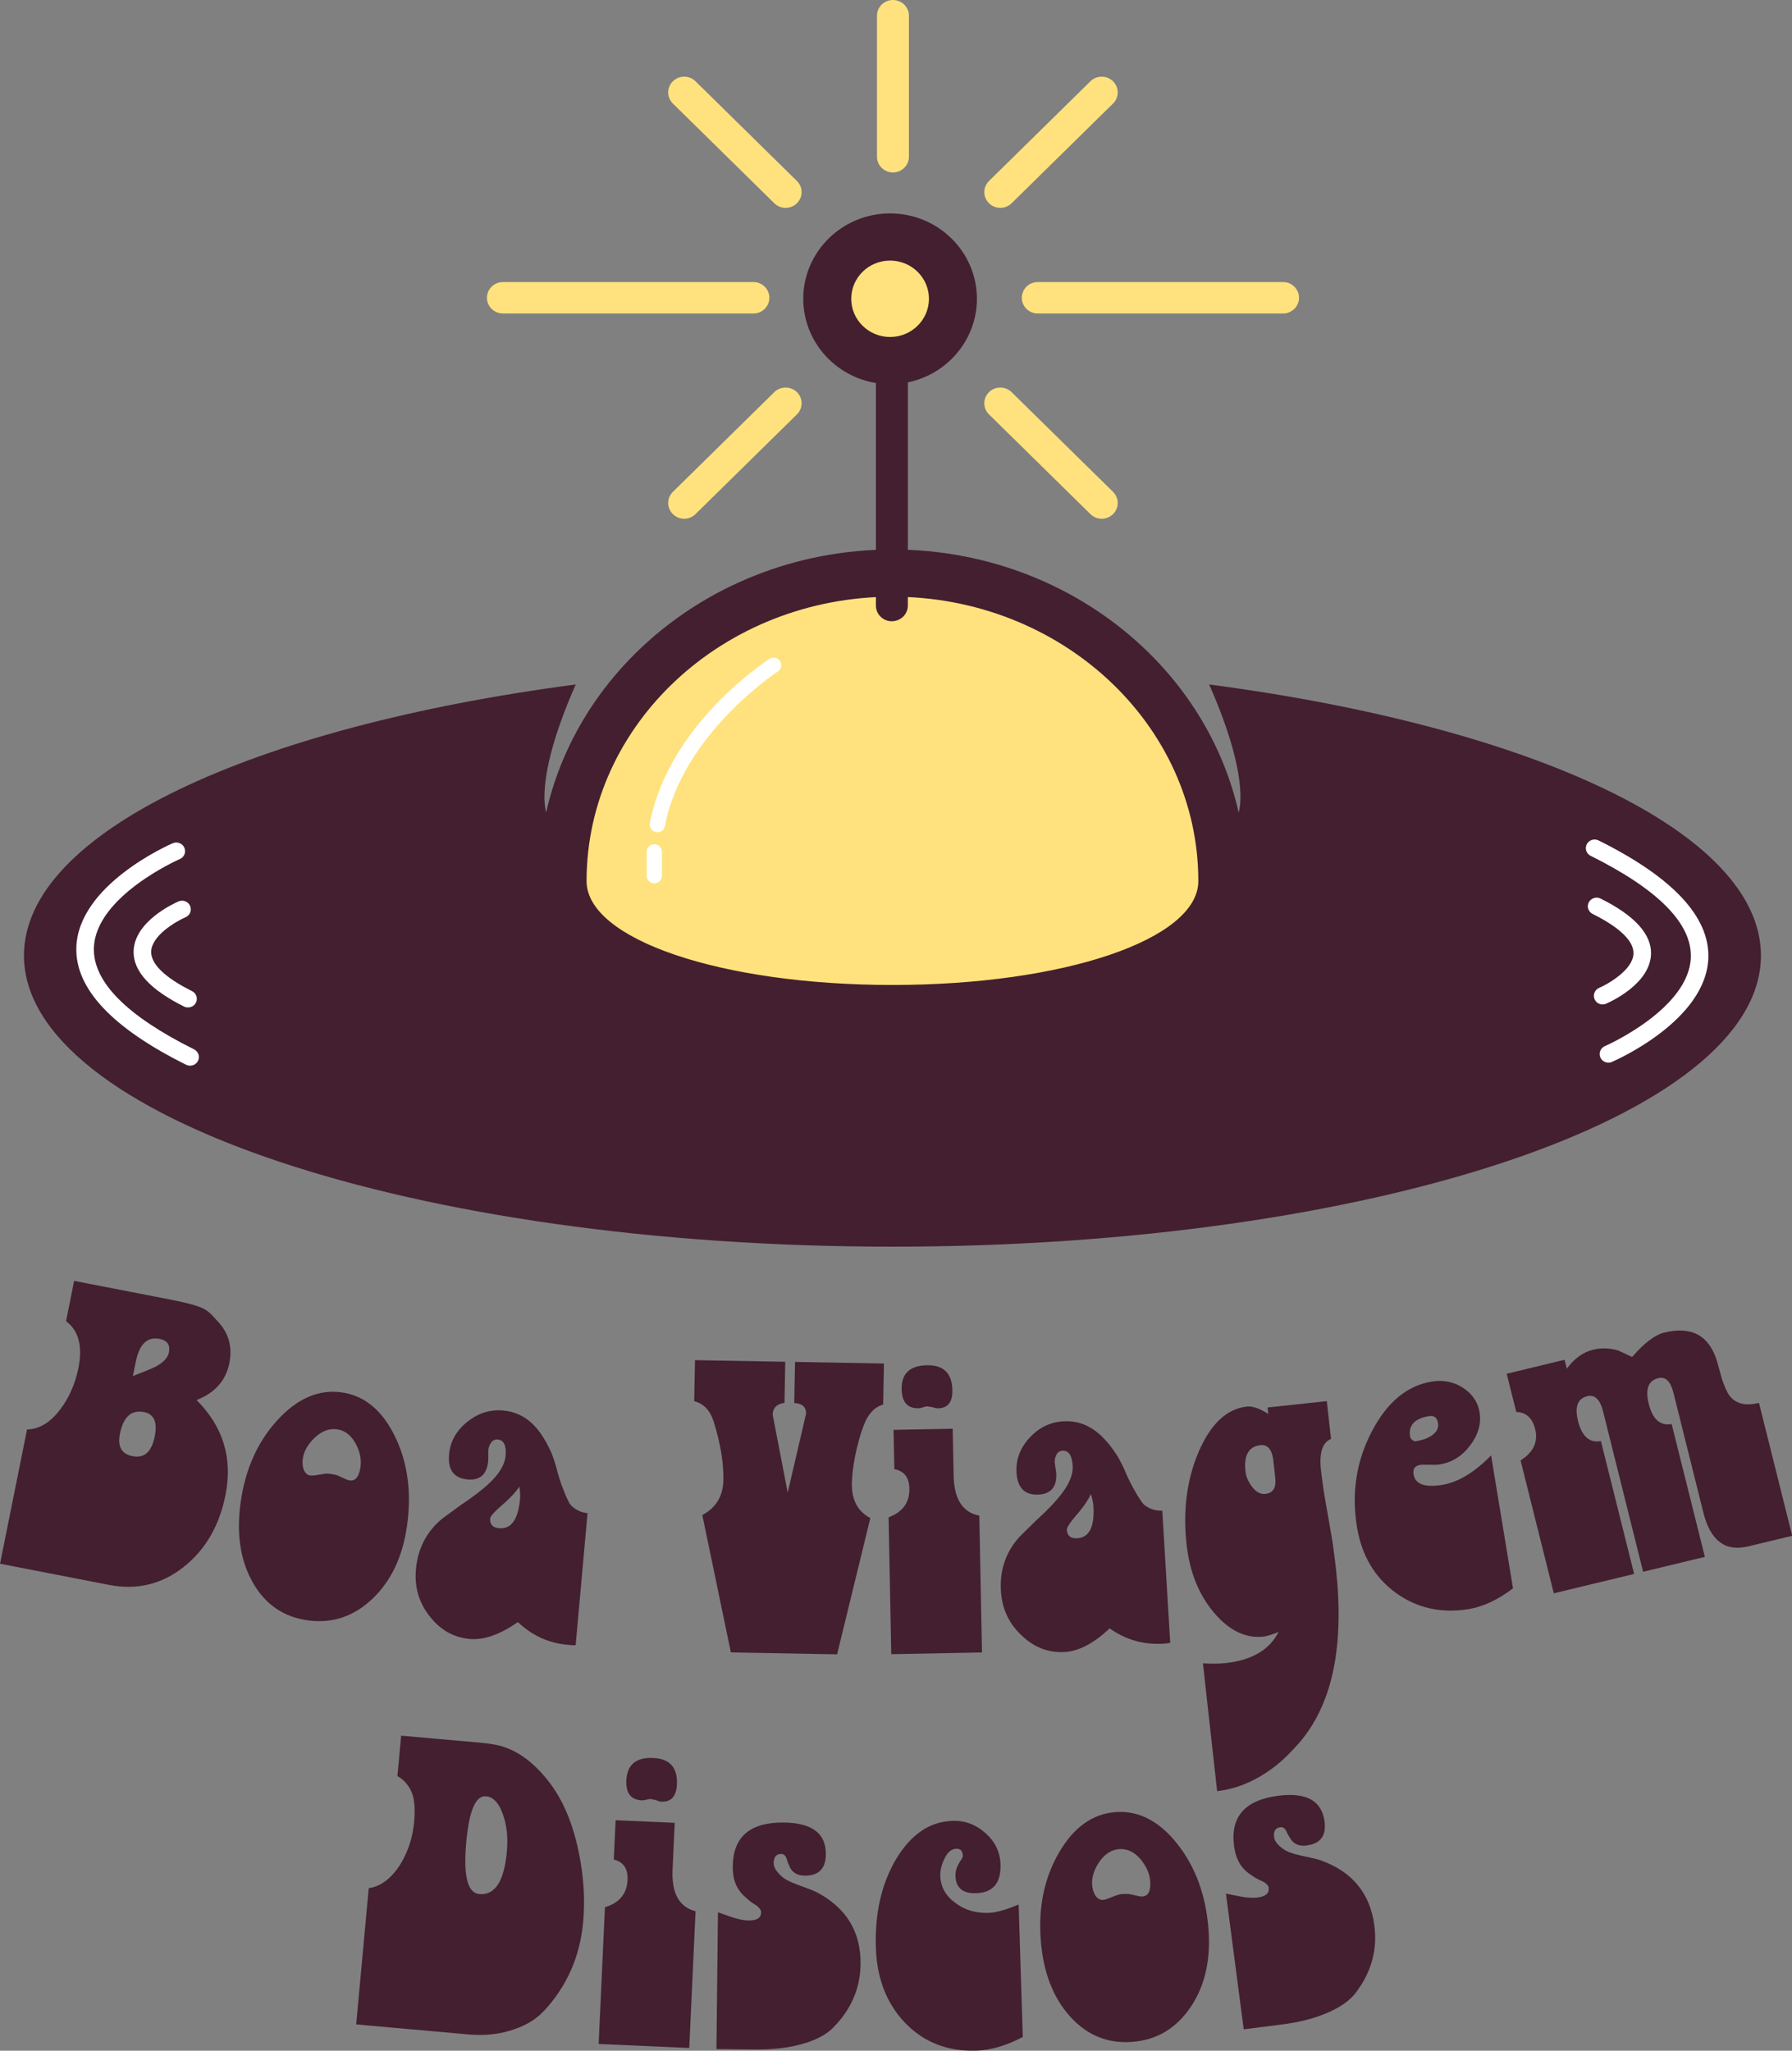 <svg xmlns="http://www.w3.org/2000/svg" width="104" height="119" viewBox="0 0 104 119" fill="none"><rect x="0" y="0" width="104" height="119" fill="#808080" stroke="none"/><g clip-path="url(#clip0_54_87)"><path d="M10.639 90.945C9.371 91.942 7.933 92.28 6.331 91.971L0.003 90.741L1.569 82.951C2.291 82.937 2.941 82.537 3.521 81.754C4.026 81.076 4.367 80.29 4.549 79.394C4.804 78.117 4.566 77.209 3.833 76.669L4.302 74.329L9.896 75.415C10.859 75.603 11.498 75.778 11.816 75.944C11.973 76.026 12.119 76.131 12.252 76.263L12.662 76.704C13.28 77.375 13.497 78.176 13.31 79.105C13.105 80.115 12.472 80.831 11.406 81.243C12.954 82.785 13.512 84.625 13.084 86.766C12.725 88.556 11.908 89.95 10.639 90.945ZM8.346 81.941C7.621 81.8 7.16 82.218 6.961 83.197C6.809 83.944 7.056 84.379 7.698 84.502C8.372 84.634 8.8 84.251 8.981 83.354C9.148 82.525 8.937 82.052 8.346 81.938V81.941ZM9.252 77.694C8.542 77.556 8.084 78 7.879 79.031L7.713 79.852L8.714 79.452C9.365 79.183 9.727 78.856 9.804 78.474C9.89 78.041 9.706 77.781 9.252 77.694Z" fill="#431F2F"></path><path d="M21.623 92.768C20.541 93.799 19.294 94.22 17.879 94.03C16.465 93.84 15.396 93.107 14.671 91.831C13.946 90.554 13.711 89.003 13.967 87.178C14.234 85.267 14.941 83.681 16.091 82.42C17.241 81.158 18.48 80.618 19.808 80.796C21.136 80.974 22.172 81.824 22.915 83.34C23.658 84.856 23.896 86.588 23.622 88.53C23.373 90.323 22.704 91.734 21.623 92.768ZM20.66 83.804C20.384 83.29 20.018 83.001 19.558 82.94C19.098 82.878 18.658 83.048 18.236 83.454C17.853 83.828 17.633 84.225 17.573 84.645C17.544 84.864 17.558 85.072 17.618 85.265C17.71 85.481 17.841 85.603 18.01 85.624C18.096 85.635 18.182 85.63 18.272 85.609C18.304 85.615 18.34 85.609 18.378 85.597L18.806 85.527C18.931 85.51 19.053 85.51 19.172 85.527C19.291 85.542 19.418 85.568 19.552 85.603L20.117 85.858C20.182 85.884 20.241 85.901 20.292 85.907C20.634 85.954 20.841 85.691 20.922 85.121C20.981 84.704 20.895 84.266 20.663 83.807L20.66 83.804Z" fill="#431F2F"></path><path d="M33.406 95.464C33.32 95.473 33.234 95.476 33.147 95.464L32.966 95.449C31.852 95.353 30.881 94.912 30.055 94.126C29.021 94.851 28.094 95.178 27.271 95.108C26.329 95.026 25.548 94.585 24.93 93.782C24.309 92.999 24.047 92.093 24.139 91.065C24.249 89.853 24.76 88.869 25.675 88.118L26.7 87.368C27.232 87.008 27.63 86.719 27.892 86.503C28.804 85.784 29.285 85.113 29.341 84.49C29.395 83.883 29.244 83.565 28.884 83.532C28.712 83.518 28.575 83.591 28.477 83.752C28.435 83.816 28.406 83.88 28.382 83.947C28.358 84.014 28.346 84.073 28.34 84.123L28.334 84.759C28.263 85.551 27.868 85.916 27.149 85.852C26.344 85.781 25.981 85.3 26.062 84.406C26.127 83.664 26.469 83.042 27.087 82.534C27.719 82.014 28.424 81.783 29.196 81.85C30.087 81.929 30.815 82.373 31.38 83.188C31.608 83.515 31.816 83.889 32.004 84.312C32.143 84.663 32.265 85.048 32.366 85.466L32.485 85.858C32.553 86.068 32.621 86.26 32.693 86.436C32.776 86.664 32.853 86.85 32.928 86.991C33.014 87.186 33.088 87.309 33.153 87.368C33.424 87.63 33.739 87.773 34.098 87.806L33.409 95.461L33.406 95.464ZM30.144 86.266C29.962 86.538 29.695 86.839 29.339 87.163C28.759 87.657 28.462 87.969 28.45 88.104C28.418 88.457 28.59 88.65 28.967 88.682C29.668 88.743 30.075 88.177 30.182 86.979C30.2 86.795 30.185 86.555 30.144 86.263V86.266Z" fill="#431F2F"></path><path d="M51.253 81.505C50.751 81.649 50.373 82.055 50.121 82.729C49.922 83.249 49.755 83.848 49.622 84.523C49.506 85.13 49.446 85.644 49.438 86.068C49.42 87.032 49.776 87.706 50.51 88.092L48.582 95.999L42.417 95.888L40.759 87.917C41.558 87.49 41.968 86.813 41.983 85.884C42.001 84.87 41.808 83.725 41.404 82.449C41.193 81.821 40.822 81.441 40.29 81.313L40.334 78.929L45.572 79.023L45.528 81.406C45.079 81.468 44.85 81.698 44.844 82.104L45.715 86.611L46.781 82.037C46.787 81.649 46.562 81.441 46.095 81.415L46.14 79.031L51.3 79.125L51.256 81.508L51.253 81.505Z" fill="#431F2F"></path><path d="M51.725 95.987L51.571 88.048C52.391 87.744 52.792 87.189 52.777 86.377C52.765 85.735 52.474 85.361 51.903 85.253L51.859 82.972L55.29 82.907L55.344 85.621C55.37 86.991 55.867 87.768 56.835 87.952L56.99 95.89L51.725 95.99V95.987ZM54.441 81.727C54.39 81.727 54.337 81.722 54.286 81.704C54.25 81.704 54.2 81.689 54.132 81.657C54.063 81.643 54.001 81.634 53.95 81.634C53.9 81.619 53.846 81.611 53.796 81.611C53.745 81.611 53.668 81.631 53.564 81.666C53.463 81.701 53.377 81.722 53.306 81.722C52.67 81.733 52.343 81.368 52.328 80.623C52.31 79.709 52.8 79.245 53.799 79.224C54.761 79.207 55.252 79.689 55.272 80.667C55.287 81.359 55.008 81.713 54.441 81.724V81.727Z" fill="#431F2F"></path><path d="M67.911 95.33C67.825 95.35 67.742 95.365 67.656 95.371L67.474 95.382C66.357 95.447 65.332 95.152 64.397 94.494C63.484 95.359 62.614 95.817 61.791 95.864C60.846 95.92 60.008 95.596 59.278 94.892C58.547 94.205 58.151 93.347 58.089 92.318C58.015 91.103 58.377 90.058 59.167 89.181L60.071 88.29C60.543 87.855 60.894 87.514 61.12 87.262C61.913 86.421 62.293 85.688 62.254 85.063C62.219 84.456 62.02 84.16 61.66 84.184C61.488 84.193 61.363 84.286 61.289 84.458C61.259 84.528 61.235 84.596 61.224 84.666C61.212 84.736 61.206 84.794 61.209 84.844L61.298 85.475C61.345 86.269 61.01 86.687 60.288 86.728C59.48 86.775 59.049 86.351 58.995 85.457C58.951 84.716 59.194 84.047 59.729 83.457C60.279 82.849 60.938 82.522 61.714 82.478C62.605 82.425 63.392 82.761 64.076 83.486C64.352 83.775 64.613 84.117 64.86 84.508C65.053 84.835 65.228 85.197 65.389 85.595L65.567 85.966C65.665 86.164 65.763 86.345 65.858 86.509C65.974 86.722 66.078 86.894 66.173 87.023C66.286 87.204 66.381 87.315 66.452 87.362C66.758 87.581 67.091 87.68 67.454 87.66L67.914 95.333L67.911 95.33ZM63.312 86.702C63.175 86.997 62.953 87.332 62.65 87.706C62.15 88.279 61.904 88.629 61.913 88.767C61.934 89.12 62.133 89.287 62.51 89.266C63.214 89.225 63.529 88.606 63.458 87.406C63.446 87.219 63.398 86.985 63.312 86.702Z" fill="#431F2F"></path><path d="M77.24 83.5C76.744 83.708 76.551 84.315 76.664 85.323C76.703 85.659 76.756 86.071 76.827 86.555L77.332 89.462C77.413 90.031 77.478 90.551 77.531 91.024C78.019 95.411 77.362 98.715 75.568 100.932C75.339 101.212 75.101 101.475 74.852 101.723C74.51 102.083 74.156 102.392 73.788 102.655C73.324 102.994 72.852 103.265 72.374 103.47C71.794 103.718 71.215 103.876 70.636 103.937L69.813 96.521C70.318 96.553 70.751 96.548 71.108 96.51C72.647 96.346 73.678 95.741 74.204 94.699C73.806 94.859 73.515 94.953 73.324 94.97C72.282 95.081 71.322 94.614 70.443 93.568C69.566 92.523 69.04 91.208 68.865 89.628C68.645 87.645 68.88 85.849 69.566 84.245C70.267 82.621 71.2 81.748 72.365 81.622C72.689 81.587 73.105 81.73 73.607 82.052L73.565 81.675L77.002 81.307L77.246 83.5H77.24ZM73.904 84.777C73.829 84.122 73.58 83.816 73.152 83.862C72.469 83.936 72.178 84.444 72.282 85.384C72.314 85.671 72.43 85.954 72.635 86.24C72.879 86.57 73.146 86.722 73.437 86.69C73.883 86.643 74.073 86.334 74.011 85.761L73.901 84.777H73.904Z" fill="#431F2F"></path><path d="M87.808 92.169C86.926 92.841 86.058 93.244 85.211 93.379C83.631 93.63 82.228 93.314 81.004 92.429C79.774 91.53 79.026 90.259 78.755 88.624C78.428 86.637 78.714 84.783 79.617 83.062C80.505 81.362 81.67 80.396 83.114 80.168C83.758 80.066 84.353 80.185 84.899 80.527C85.446 80.886 85.767 81.356 85.865 81.941C85.975 82.61 85.794 83.255 85.321 83.877C84.849 84.502 84.255 84.87 83.542 84.981C83.455 84.996 83.363 85.002 83.256 85.002L82.653 84.996C82.564 84.996 82.487 84.996 82.419 85.008C82.112 85.057 81.985 85.238 82.038 85.557C82.13 86.123 82.68 86.328 83.681 86.17C84.614 86.021 85.568 85.449 86.536 84.456L87.808 92.169ZM82.944 82.174C82.095 82.309 81.726 82.712 81.836 83.378C81.845 83.427 81.881 83.483 81.94 83.541C82.02 83.614 82.098 83.646 82.166 83.635C82.54 83.576 82.843 83.468 83.081 83.311C83.378 83.109 83.503 82.867 83.458 82.583C83.405 82.265 83.236 82.13 82.947 82.177L82.944 82.174Z" fill="#431F2F"></path><path d="M101.445 89.736C100.126 90.055 99.261 89.4 98.857 87.776L97.122 80.831C96.953 80.156 96.662 79.87 96.243 79.972C95.657 80.112 95.473 80.612 95.687 81.465C95.913 82.367 96.356 82.758 97.015 82.633L98.943 90.344L95.36 91.208L93.04 81.92C92.865 81.213 92.559 80.912 92.125 81.018C91.558 81.155 91.376 81.634 91.581 82.455C91.807 83.357 92.25 83.749 92.909 83.623L94.838 91.334L90.176 92.458L88.248 84.748C88.996 84.271 89.279 83.664 89.094 82.925C88.934 82.285 88.569 81.955 87.998 81.935L87.443 79.718L90.8 78.906L90.931 79.423C91.367 78.83 91.878 78.462 92.464 78.322C92.93 78.208 93.411 78.222 93.91 78.365L94.722 78.745C95.423 77.933 96.047 77.457 96.599 77.326C98.171 76.946 99.184 77.495 99.642 78.967L99.933 80.022C100.063 80.407 100.191 80.699 100.31 80.898C100.658 81.441 101.249 81.611 102.084 81.409L104.012 89.12L101.457 89.736H101.445Z" fill="#431F2F"></path><path d="M31.546 116.71C31.124 117.166 30.557 117.513 29.844 117.756C29.041 118.042 28.159 118.141 27.199 118.057L20.672 117.475L21.4 109.569C22.119 109.464 22.74 108.985 23.269 108.129C23.7 107.401 23.952 106.61 24.032 105.751C24.089 105.129 24.068 104.618 23.967 104.218C23.806 103.695 23.506 103.309 23.064 103.067L23.281 100.719L27.933 101.133C28.551 101.189 29.024 101.282 29.359 101.414C30.277 101.75 31.13 102.436 31.917 103.476C32.687 104.495 33.239 105.81 33.575 107.419C33.875 108.839 33.964 110.214 33.843 111.543C33.658 113.547 32.895 115.27 31.552 116.713L31.546 116.71ZM29.181 105.266C28.946 104.618 28.625 104.273 28.212 104.238C27.835 104.206 27.547 104.527 27.345 105.205C27.271 105.453 27.208 105.745 27.161 106.081C27.122 106.297 27.09 106.569 27.06 106.887C26.879 108.841 27.131 109.849 27.817 109.91C28.727 109.992 29.258 109.171 29.416 107.454C29.493 106.63 29.413 105.9 29.178 105.266H29.181Z" fill="#431F2F"></path><path d="M34.743 118.609L35.108 110.676C35.946 110.424 36.383 109.896 36.421 109.084C36.451 108.441 36.184 108.05 35.622 107.907L35.729 105.626L39.158 105.777L39.033 108.488C38.97 109.858 39.413 110.664 40.367 110.909L40.001 118.842L34.743 118.609ZM38.388 104.551C38.338 104.551 38.284 104.539 38.234 104.519C38.198 104.519 38.147 104.498 38.082 104.46C38.014 104.44 37.954 104.428 37.904 104.425C37.853 104.408 37.803 104.396 37.749 104.393C37.699 104.393 37.619 104.405 37.515 104.434C37.411 104.463 37.322 104.475 37.253 104.472C36.617 104.443 36.317 104.057 36.35 103.315C36.392 102.404 36.911 101.969 37.91 102.013C38.872 102.056 39.33 102.567 39.285 103.546C39.253 104.238 38.953 104.571 38.385 104.548L38.388 104.551Z" fill="#431F2F"></path><path d="M48.329 117.689C47.878 118.124 47.227 118.445 46.383 118.655C45.641 118.851 44.764 118.942 43.748 118.93L41.579 118.907L41.668 110.968L42.491 111.257C42.868 111.38 43.186 111.441 43.445 111.444C43.926 111.45 44.17 111.292 44.173 110.971C44.173 110.854 44.09 110.725 43.92 110.588L43.638 110.407C43.519 110.322 43.424 110.243 43.356 110.176C43.1 109.972 42.904 109.741 42.77 109.484C42.601 109.16 42.521 108.763 42.527 108.289C42.548 106.581 43.537 105.737 45.498 105.76C47.132 105.778 47.943 106.397 47.928 107.612C47.919 108.441 47.509 108.85 46.701 108.841C46.425 108.839 46.211 108.768 46.059 108.631C45.991 108.579 45.932 108.511 45.881 108.427C45.848 108.377 45.813 108.298 45.78 108.196C45.762 108.178 45.745 108.143 45.73 108.094L45.629 107.787C45.56 107.653 45.468 107.583 45.346 107.583C45.052 107.58 44.907 107.755 44.901 108.111C44.901 108.348 45.049 108.605 45.355 108.877C45.51 109.031 45.816 109.195 46.279 109.367L46.562 109.472C46.68 109.507 46.775 109.542 46.844 109.578C47.049 109.648 47.221 109.718 47.358 109.785C49.102 110.684 49.963 112.081 49.943 113.973C49.928 115.393 49.387 116.631 48.326 117.686L48.329 117.689Z" fill="#431F2F"></path><path d="M59.358 118.206C58.392 118.708 57.489 118.974 56.645 118.997C54.978 119.047 53.6 118.506 52.515 117.37C51.449 116.252 50.887 114.797 50.831 113.007C50.769 111.012 51.164 109.3 52.013 107.869C52.881 106.438 53.968 105.702 55.276 105.664C56.015 105.64 56.66 105.886 57.21 106.391C57.759 106.882 58.044 107.483 58.065 108.193C58.098 109.274 57.626 109.832 56.645 109.861C55.873 109.884 55.474 109.551 55.451 108.856C55.442 108.619 55.513 108.371 55.659 108.114L55.733 107.986C55.783 107.933 55.807 107.898 55.807 107.881C55.855 107.796 55.882 107.734 55.879 107.699C55.87 107.413 55.745 107.273 55.504 107.279C55.213 107.288 54.978 107.489 54.8 107.883C54.64 108.211 54.562 108.535 54.571 108.856C54.592 109.499 54.883 110.021 55.448 110.427C55.977 110.833 56.618 111.026 57.376 111.003C57.789 110.991 58.368 110.831 59.117 110.518L59.358 118.2V118.206Z" fill="#431F2F"></path><path d="M69.094 116.476C68.259 117.709 67.13 118.381 65.707 118.489C64.284 118.597 63.08 118.103 62.097 117.008C61.114 115.913 60.549 114.446 60.403 112.609C60.252 110.687 60.602 108.99 61.452 107.518C62.302 106.046 63.395 105.258 64.735 105.155C66.072 105.053 67.269 105.667 68.321 106.995C69.376 108.324 69.979 109.966 70.133 111.92C70.276 113.725 69.928 115.244 69.094 116.476ZM66.221 107.918C65.84 107.472 65.418 107.267 64.955 107.302C64.492 107.337 64.099 107.597 63.773 108.079C63.481 108.526 63.351 108.958 63.383 109.382C63.401 109.601 63.458 109.799 63.559 109.981C63.695 110.173 63.847 110.264 64.019 110.249C64.105 110.243 64.189 110.22 64.272 110.179C64.307 110.179 64.34 110.165 64.373 110.147L64.774 109.989C64.89 109.946 65.008 109.919 65.13 109.91C65.249 109.902 65.38 109.902 65.519 109.908L66.126 110.039C66.194 110.051 66.256 110.054 66.307 110.051C66.648 110.024 66.8 109.724 66.752 109.151C66.72 108.73 66.539 108.319 66.215 107.918H66.221Z" fill="#431F2F"></path><path d="M78.693 115.632C78.307 116.126 77.709 116.532 76.901 116.856C76.194 117.151 75.336 117.361 74.331 117.487L72.18 117.759L71.149 109.884L72.005 110.056C72.394 110.127 72.718 110.144 72.977 110.112C73.455 110.051 73.672 109.861 73.63 109.542C73.615 109.426 73.514 109.312 73.324 109.198L73.018 109.058C72.888 108.99 72.784 108.926 72.706 108.868C72.424 108.698 72.198 108.497 72.029 108.263C71.818 107.965 71.678 107.583 71.619 107.112C71.396 105.418 72.261 104.449 74.204 104.203C75.826 103.999 76.714 104.501 76.872 105.707C76.978 106.528 76.631 106.99 75.829 107.092C75.555 107.127 75.333 107.086 75.163 106.972C75.089 106.931 75.021 106.87 74.958 106.794C74.917 106.747 74.872 106.677 74.828 106.581C74.807 106.566 74.786 106.534 74.762 106.487L74.62 106.198C74.533 106.072 74.429 106.017 74.311 106.032C74.019 106.07 73.898 106.262 73.945 106.616C73.975 106.849 74.162 107.083 74.504 107.314C74.676 107.445 75.006 107.565 75.487 107.676L75.781 107.74C75.906 107.758 76.004 107.781 76.075 107.805C76.289 107.845 76.468 107.892 76.613 107.942C78.467 108.593 79.519 109.861 79.762 111.739C79.947 113.147 79.587 114.446 78.684 115.635L78.693 115.632Z" fill="#431F2F"></path><path d="M70.175 39.72C72.692 45.428 71.86 47.227 71.86 47.227L67.157 39.358C62.311 38.838 57.153 38.555 51.794 38.555C46.434 38.555 41.276 38.838 36.431 39.358L31.728 47.227C31.728 47.227 30.896 45.428 33.412 39.72C14.668 42.182 1.391 48.293 1.391 55.449C1.391 64.778 23.958 72.343 51.794 72.343C79.629 72.343 102.197 64.781 102.197 55.449C102.197 48.293 88.919 42.182 70.175 39.72Z" fill="#431F2F"></path><path d="M70.936 51.123C70.936 60.993 32.648 60.993 32.648 51.123C32.648 41.254 41.22 33.257 51.794 33.257C62.367 33.257 70.939 41.257 70.939 51.123H70.936Z" fill="#FFE27E"></path><path d="M51.794 59.894C46.624 59.894 41.787 59.211 38.172 57.967C32.455 56.004 31.255 53.162 31.255 51.123C31.255 40.518 40.468 31.887 51.791 31.887C63.113 31.887 72.326 40.518 72.326 51.123C72.326 57.181 62.011 59.894 51.791 59.894H51.794ZM51.794 34.626C42.004 34.626 34.042 42.028 34.042 51.126C34.042 54.508 41.838 57.157 51.794 57.157C61.749 57.157 69.546 54.508 69.546 51.126C69.546 42.028 61.583 34.626 51.794 34.626Z" fill="#431F2F"></path><path d="M51.823 10.007C51.309 10.007 50.897 9.598 50.897 9.095V0.911C50.897 0.406 51.312 0 51.823 0C52.334 0 52.75 0.409 52.75 0.911V9.095C52.75 9.601 52.334 10.007 51.823 10.007Z" fill="#FFE27E"></path><path d="M74.463 18.191H60.228C59.715 18.191 59.301 17.782 59.301 17.28C59.301 16.777 59.718 16.368 60.228 16.368H74.463C74.977 16.368 75.389 16.777 75.389 17.28C75.389 17.782 74.974 18.191 74.463 18.191Z" fill="#FFE27E"></path><path d="M43.725 18.191H29.187C28.674 18.191 28.261 17.782 28.261 17.28C28.261 16.777 28.676 16.368 29.187 16.368H43.725C44.239 16.368 44.651 16.777 44.651 17.28C44.651 17.782 44.236 18.191 43.725 18.191Z" fill="#FFE27E"></path><path d="M58.054 12.063C57.816 12.063 57.578 11.972 57.397 11.794C57.035 11.438 57.035 10.86 57.397 10.503L63.283 4.717C63.645 4.361 64.233 4.361 64.596 4.717C64.958 5.073 64.958 5.652 64.596 6.008L58.71 11.794C58.529 11.972 58.291 12.063 58.054 12.063Z" fill="#FFE27E"></path><path d="M39.708 30.102C39.47 30.102 39.232 30.011 39.051 29.833C38.689 29.477 38.689 28.898 39.051 28.542L44.937 22.756C45.299 22.4 45.887 22.4 46.25 22.756C46.612 23.112 46.612 23.691 46.25 24.047L40.364 29.833C40.183 30.011 39.945 30.102 39.708 30.102Z" fill="#FFE27E"></path><path d="M63.939 30.102C63.702 30.102 63.464 30.011 63.283 29.833L57.397 24.047C57.035 23.691 57.035 23.112 57.397 22.756C57.76 22.4 58.348 22.4 58.71 22.756L64.596 28.542C64.958 28.898 64.958 29.477 64.596 29.833C64.415 30.011 64.177 30.102 63.939 30.102Z" fill="#FFE27E"></path><path d="M45.593 12.063C45.356 12.063 45.118 11.972 44.937 11.794L39.051 6.008C38.689 5.652 38.689 5.073 39.051 4.717C39.414 4.361 40.002 4.361 40.364 4.717L46.25 10.503C46.612 10.86 46.612 11.438 46.25 11.794C46.069 11.972 45.831 12.063 45.593 12.063Z" fill="#FFE27E"></path><path d="M51.761 36.052C51.247 36.052 50.834 35.643 50.834 35.14V14.958C50.834 14.452 51.25 14.046 51.761 14.046C52.272 14.046 52.688 14.455 52.688 14.958V35.138C52.688 35.643 52.272 36.049 51.761 36.049V36.052Z" fill="#431F2F"></path><path d="M51.657 20.925C53.672 20.925 55.305 19.319 55.305 17.338C55.305 15.357 53.672 13.751 51.657 13.751C49.642 13.751 48.008 15.357 48.008 17.338C48.008 19.319 49.642 20.925 51.657 20.925Z" fill="#FFE27E"></path><path d="M51.657 15.121C52.902 15.121 53.912 16.114 53.912 17.338C53.912 18.562 52.902 19.555 51.657 19.555C50.412 19.555 49.402 18.562 49.402 17.338C49.402 16.114 50.412 15.121 51.657 15.121ZM51.657 12.384C48.879 12.384 46.618 14.607 46.618 17.338C46.618 20.069 48.879 22.292 51.657 22.292C54.435 22.292 56.696 20.069 56.696 17.338C56.696 14.607 54.435 12.384 51.657 12.384Z" fill="#431F2F"></path><path d="M11.031 61.84C10.954 61.84 10.877 61.822 10.803 61.787C6.506 59.652 4.364 57.365 4.43 54.99C4.531 51.348 9.801 49.029 10.027 48.932C10.286 48.822 10.586 48.935 10.698 49.19C10.811 49.444 10.695 49.739 10.437 49.85C10.386 49.87 5.529 52.011 5.449 55.02C5.395 56.971 7.353 58.948 11.263 60.893C11.515 61.019 11.614 61.32 11.489 61.565C11.4 61.74 11.218 61.84 11.034 61.84H11.031Z" fill="white"></path><path d="M10.912 58.463C10.835 58.463 10.758 58.446 10.684 58.41C8.708 57.429 7.722 56.346 7.754 55.195C7.802 53.463 10.098 52.423 10.36 52.309C10.618 52.198 10.918 52.312 11.031 52.566C11.144 52.82 11.028 53.115 10.77 53.226C10.223 53.463 8.797 54.286 8.773 55.221C8.755 55.94 9.575 56.734 11.144 57.514C11.397 57.639 11.495 57.94 11.37 58.186C11.281 58.361 11.1 58.46 10.915 58.46L10.912 58.463Z" fill="white"></path><path d="M93.346 61.664C93.15 61.664 92.963 61.553 92.879 61.366C92.767 61.112 92.882 60.817 93.141 60.706C93.191 60.686 98.049 58.545 98.129 55.536C98.183 53.585 96.225 51.608 92.315 49.663C92.062 49.537 91.964 49.236 92.089 48.991C92.217 48.745 92.523 48.646 92.772 48.769C97.069 50.904 99.211 53.191 99.145 55.566C99.044 59.208 93.774 61.527 93.548 61.623C93.483 61.653 93.411 61.664 93.343 61.664H93.346Z" fill="white"></path><path d="M93.01 58.288C92.814 58.288 92.627 58.177 92.544 57.987C92.431 57.733 92.547 57.438 92.805 57.327C93.352 57.09 94.778 56.267 94.802 55.329C94.82 54.611 94 53.816 92.431 53.036C92.178 52.911 92.08 52.61 92.205 52.364C92.333 52.119 92.639 52.02 92.888 52.142C94.864 53.124 95.851 54.207 95.818 55.358C95.77 57.09 93.474 58.13 93.212 58.244C93.147 58.273 93.076 58.285 93.007 58.285L93.01 58.288Z" fill="white"></path><path d="M38.151 48.29C38.124 48.29 38.097 48.29 38.068 48.281C37.827 48.237 37.666 48.01 37.714 47.773C38.801 42.069 44.416 38.388 44.654 38.236C44.859 38.105 45.136 38.16 45.269 38.362C45.403 38.564 45.346 38.835 45.141 38.967C45.085 39.002 39.603 42.603 38.587 47.937C38.549 48.147 38.362 48.293 38.151 48.293V48.29Z" fill="white"></path><path d="M37.972 51.257C37.726 51.257 37.53 51.062 37.53 50.822V49.426C37.53 49.184 37.729 48.991 37.972 48.991C38.216 48.991 38.415 49.187 38.415 49.426V50.822C38.415 51.065 38.216 51.257 37.972 51.257Z" fill="white"></path></g><defs><clipPath id="clip0_54_87"><rect width="104" height="119" fill="white"></rect></clipPath></defs></svg>